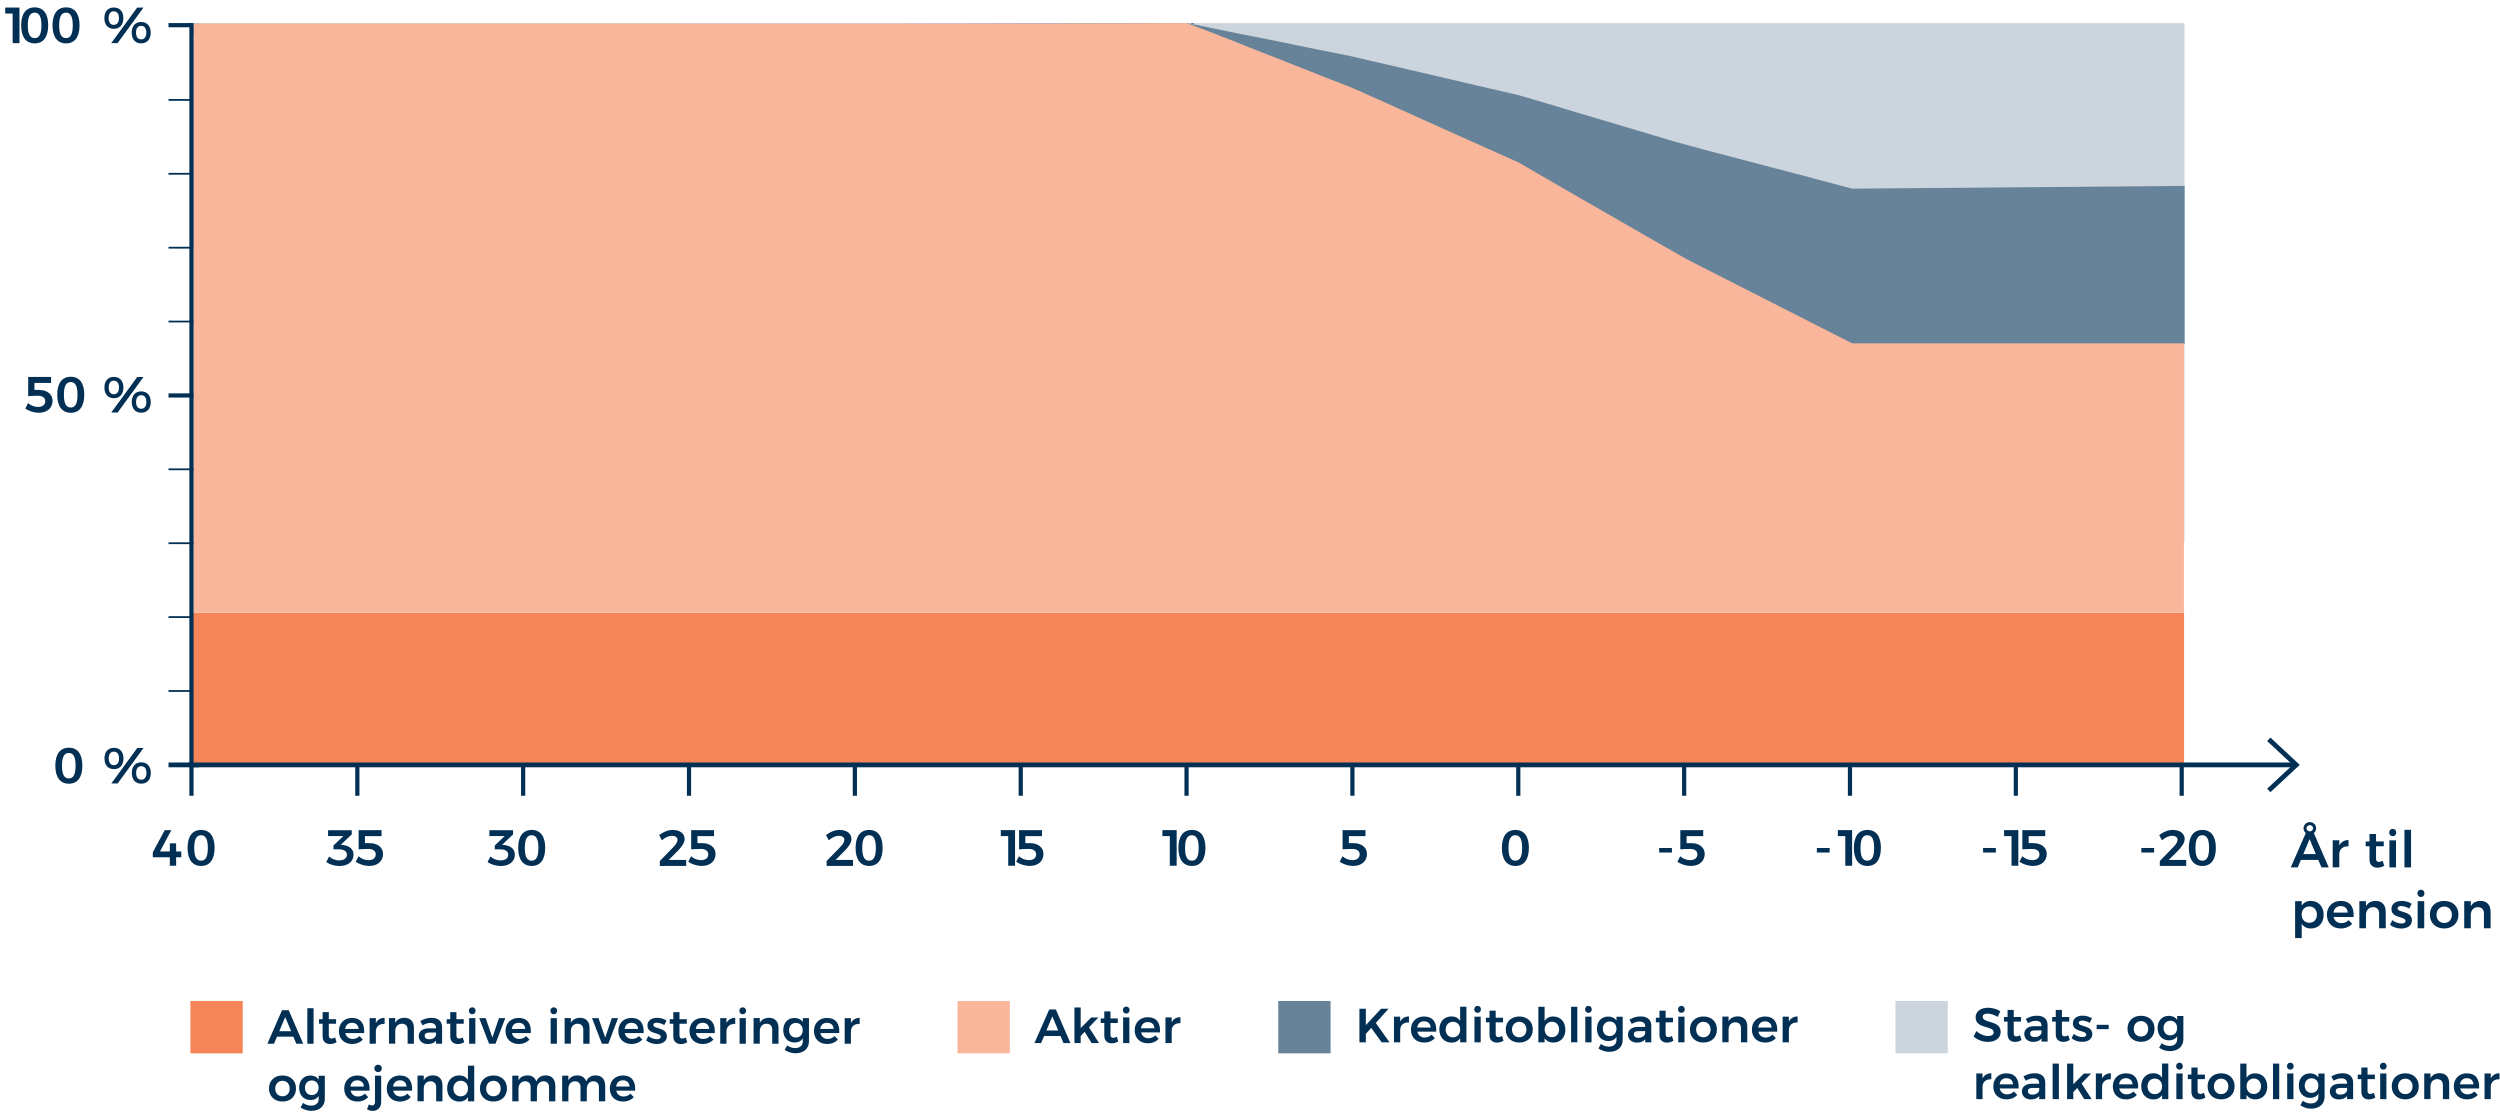 <?xml version="1.0" encoding="UTF-8"?>
<svg xmlns="http://www.w3.org/2000/svg" viewBox="0 0 417.05 186.04">
  <defs>
    <style>
      .cls-1 {
        fill: #ccd5dd;
      }

      .cls-2 {
        fill: #f9b59a;
      }

      .cls-3 {
        fill: #f58357;
      }

      .cls-4 {
        stroke-width: .8px;
      }

      .cls-4, .cls-5, .cls-6, .cls-7 {
        fill: none;
        stroke: #002e54;
      }

      .cls-8 {
        isolation: isolate;
      }

      .cls-5 {
        stroke-width: .8px;
      }

      .cls-9 {
        fill: #002e54;
      }

      .cls-6 {
        stroke-width: .3px;
      }

      .cls-10 {
        opacity: .99;
      }

      .cls-7 {
        stroke-width: .7px;
      }

      .cls-11 {
        fill: #668298;
      }
    </style>
  </defs>
  <g id="Layer_1" data-name="Layer 1" class="cls-10">
    <g>
      <g>
        <rect class="cls-3" x="31.76" y="166.99" width="8.73" height="8.73"/>
        <g class="cls-8">
          <g class="cls-8">
            <path class="cls-9" d="M48.94,172.94h-2.73l-.5,1.18h-1.11l2.45-5.6h1.11l2.42,5.6h-1.15l-.5-1.18ZM48.56,172.02l-.98-2.35-.99,2.35h1.97Z"/>
            <path class="cls-9" d="M52.31,168.19v5.93h-1.04v-5.93h1.04Z"/>
            <path class="cls-9" d="M56.15,173.86c-.33.2-.7.31-1.07.31-.7,0-1.26-.4-1.26-1.28v-2.11h-.6v-.76s.6,0,.6,0v-1.18h1.03v1.18h1.22v.76h-1.22v1.93c0,.41.17.54.45.54.18,0,.38-.06.61-.18l.24.78Z"/>
            <path class="cls-9" d="M60.76,172.34h-3.16c.14.61.6.98,1.22.98.44,0,.85-.17,1.15-.48l.56.58c-.42.46-1.05.74-1.8.74-1.33,0-2.2-.88-2.2-2.17s.9-2.18,2.17-2.18c1.5,0,2.15.98,2.05,2.53ZM59.82,171.65c-.02-.63-.45-1.03-1.1-1.03s-1.05.4-1.14,1.03h2.24Z"/>
            <path class="cls-9" d="M64.16,169.8v1.01c-.9-.06-1.46.47-1.46,1.25v2.06h-1.04v-4.28h1.04v.82c.29-.56.79-.86,1.46-.86Z"/>
            <path class="cls-9" d="M69.05,171.45v2.67h-1.05v-2.37c0-.6-.36-.97-.95-.97-.7,0-1.12.53-1.12,1.23v2.1h-1.04v-4.28h1.04v.8c.3-.57.84-.83,1.54-.84.98,0,1.58.63,1.58,1.65Z"/>
            <path class="cls-9" d="M72.74,174.12v-.52c-.3.38-.78.57-1.38.57-.92,0-1.5-.57-1.5-1.33s.58-1.28,1.62-1.29h1.25v-.11c0-.5-.33-.79-.97-.79-.4,0-.83.14-1.27.4l-.38-.72c.62-.34,1.1-.53,1.88-.53,1.12,0,1.75.57,1.76,1.52v2.8s-1.02,0-1.02,0ZM72.74,172.63v-.38h-1.08c-.55,0-.81.15-.81.53s.29.59.76.59c.6,0,1.07-.32,1.13-.74Z"/>
            <path class="cls-9" d="M77.44,173.86c-.33.2-.7.31-1.07.31-.7,0-1.26-.4-1.26-1.28v-2.11h-.6v-.76s.6,0,.6,0v-1.18h1.03v1.18h1.22v.76h-1.22v1.93c0,.41.17.54.45.54.18,0,.38-.06.61-.18l.24.78Z"/>
            <path class="cls-9" d="M79.34,168.62c0,.34-.23.58-.56.58s-.56-.24-.56-.58.23-.58.56-.58.56.24.56.58ZM79.3,169.84v4.28h-1.04v-4.28h1.04Z"/>
            <path class="cls-9" d="M81.02,169.84l1.12,3.25,1.1-3.25h1.05l-1.63,4.28h-1.07l-1.65-4.27h1.09Z"/>
            <path class="cls-9" d="M88.56,172.34h-3.16c.14.61.6.98,1.22.98.44,0,.85-.17,1.15-.48l.56.58c-.42.46-1.05.74-1.8.74-1.33,0-2.2-.88-2.2-2.17s.9-2.18,2.17-2.18c1.5,0,2.15.98,2.05,2.53ZM87.62,171.65c-.02-.63-.45-1.03-1.1-1.03s-1.05.4-1.14,1.03h2.24Z"/>
            <path class="cls-9" d="M92.94,168.62c0,.34-.23.58-.56.58s-.56-.24-.56-.58.23-.58.56-.58.56.24.56.58ZM92.9,169.84v4.28h-1.04v-4.28h1.04Z"/>
            <path class="cls-9" d="M98.35,171.45v2.67h-1.05v-2.37c0-.6-.36-.97-.95-.97-.7,0-1.12.53-1.12,1.23v2.1h-1.04v-4.28h1.04v.8c.3-.57.84-.83,1.54-.84.98,0,1.58.63,1.58,1.65Z"/>
            <path class="cls-9" d="M99.84,169.84l1.12,3.25,1.1-3.25h1.05l-1.63,4.28h-1.07l-1.65-4.27h1.09Z"/>
            <path class="cls-9" d="M107.38,172.34h-3.16c.14.61.6.98,1.22.98.44,0,.85-.17,1.15-.48l.56.58c-.42.46-1.05.74-1.8.74-1.33,0-2.2-.88-2.2-2.17s.9-2.18,2.17-2.18c1.5,0,2.15.98,2.05,2.53ZM106.44,171.65c-.02-.63-.45-1.03-1.1-1.03s-1.05.4-1.14,1.03h2.24Z"/>
            <path class="cls-9" d="M109.57,170.61c-.34,0-.58.11-.58.38,0,.72,2.26.34,2.26,1.88,0,.87-.78,1.29-1.69,1.29-.65,0-1.32-.21-1.77-.6l.36-.73c.39.34.98.53,1.45.53.36,0,.63-.12.63-.4,0-.79-2.23-.36-2.22-1.88,0-.88.75-1.29,1.61-1.29.56,0,1.14.17,1.57.46l-.38.75c-.42-.25-.89-.39-1.26-.39Z"/>
            <path class="cls-9" d="M114.65,173.86c-.33.2-.7.31-1.07.31-.7,0-1.26-.4-1.26-1.28v-2.11h-.6v-.76s.6,0,.6,0v-1.18h1.03v1.18h1.22v.76h-1.22v1.93c0,.41.17.54.45.54.18,0,.38-.06.61-.18l.24.78Z"/>
            <path class="cls-9" d="M119.25,172.34h-3.16c.14.61.6.98,1.22.98.44,0,.85-.17,1.15-.48l.56.58c-.42.46-1.05.74-1.8.74-1.33,0-2.2-.88-2.2-2.17s.9-2.18,2.17-2.18c1.5,0,2.15.98,2.05,2.53ZM118.31,171.65c-.02-.63-.45-1.03-1.1-1.03s-1.05.4-1.14,1.03h2.24Z"/>
            <path class="cls-9" d="M122.65,169.8v1.01c-.9-.06-1.46.47-1.46,1.25v2.06h-1.04v-4.28h1.04v.82c.29-.56.79-.86,1.46-.86Z"/>
            <path class="cls-9" d="M124.46,168.62c0,.34-.23.58-.56.58s-.56-.24-.56-.58.23-.58.56-.58.56.24.56.58ZM124.42,169.84v4.28h-1.04v-4.28h1.04Z"/>
            <path class="cls-9" d="M129.87,171.45v2.67h-1.05v-2.37c0-.6-.36-.97-.95-.97-.7,0-1.12.53-1.12,1.23v2.1h-1.04v-4.28h1.04v.8c.3-.57.84-.83,1.54-.84.98,0,1.58.63,1.58,1.65Z"/>
            <path class="cls-9" d="M134.95,169.84v3.87c0,1.22-.89,2-2.24,2-.69,0-1.3-.22-1.81-.57l.42-.75c.39.29.82.45,1.34.45.77,0,1.26-.42,1.26-1.1v-.5c-.29.43-.75.67-1.36.67-1.14,0-1.9-.83-1.9-2.06s.76-2.03,1.87-2.03c.62,0,1.1.24,1.39.67v-.64h1.04ZM133.91,171.86c0-.72-.46-1.22-1.14-1.22s-1.14.51-1.14,1.22c0,.72.46,1.22,1.14,1.22s1.14-.5,1.14-1.22Z"/>
            <path class="cls-9" d="M140.01,172.34h-3.16c.14.61.6.98,1.22.98.44,0,.85-.17,1.15-.48l.56.58c-.42.46-1.05.74-1.8.74-1.33,0-2.2-.88-2.2-2.17s.9-2.18,2.17-2.18c1.5,0,2.15.98,2.05,2.53ZM139.06,171.65c-.02-.63-.45-1.03-1.1-1.03s-1.05.4-1.14,1.03h2.24Z"/>
            <path class="cls-9" d="M143.41,169.8v1.01c-.9-.06-1.46.47-1.46,1.25v2.06h-1.04v-4.28h1.04v.82c.29-.56.79-.86,1.46-.86Z"/>
            <path class="cls-9" d="M49.38,181.58c0,1.3-.91,2.18-2.25,2.18s-2.26-.88-2.26-2.18.91-2.17,2.26-2.17,2.25.87,2.25,2.17ZM45.91,181.59c0,.77.5,1.29,1.22,1.29s1.2-.53,1.2-1.29-.5-1.29-1.2-1.29-1.22.53-1.22,1.29Z"/>
            <path class="cls-9" d="M54.19,179.44v3.87c0,1.22-.89,2-2.24,2-.69,0-1.3-.22-1.81-.57l.42-.75c.39.29.82.45,1.34.45.77,0,1.26-.42,1.26-1.1v-.5c-.29.43-.75.67-1.36.67-1.14,0-1.9-.83-1.9-2.06s.76-2.03,1.87-2.03c.62,0,1.1.24,1.39.67v-.64h1.04ZM53.15,181.46c0-.72-.46-1.22-1.14-1.22s-1.14.51-1.14,1.22c0,.72.46,1.22,1.14,1.22s1.14-.5,1.14-1.22Z"/>
            <path class="cls-9" d="M61.65,181.94h-3.16c.14.61.6.98,1.22.98.44,0,.85-.17,1.15-.48l.56.58c-.42.46-1.05.74-1.8.74-1.33,0-2.2-.88-2.2-2.17s.9-2.18,2.17-2.18c1.5,0,2.15.98,2.05,2.53ZM60.7,181.25c-.02-.63-.45-1.03-1.1-1.03s-1.05.4-1.14,1.03h2.24Z"/>
            <path class="cls-9" d="M62.16,185.32c-.34,0-.68-.1-.94-.29l.32-.8c.17.12.36.18.53.18.27,0,.49-.17.49-.54v-4.43h1.03v4.4c0,1-.69,1.48-1.42,1.48ZM63.7,178.23c0,.35-.26.62-.63.62-.35,0-.62-.26-.62-.62s.26-.62.62-.62c.38,0,.63.26.63.62Z"/>
            <path class="cls-9" d="M68.75,181.94h-3.16c.14.61.6.98,1.22.98.44,0,.85-.17,1.15-.48l.56.58c-.42.46-1.05.74-1.8.74-1.33,0-2.2-.88-2.2-2.17s.9-2.18,2.17-2.18c1.5,0,2.15.98,2.05,2.53ZM67.81,181.25c-.02-.63-.45-1.03-1.1-1.03s-1.05.4-1.14,1.03h2.24Z"/>
            <path class="cls-9" d="M73.81,181.05v2.67h-1.05v-2.37c0-.6-.36-.97-.95-.97-.7,0-1.12.53-1.12,1.23v2.1h-1.04v-4.28h1.04v.8c.3-.57.84-.83,1.54-.84.98,0,1.58.63,1.58,1.65Z"/>
            <path class="cls-9" d="M79.11,177.79v5.93h-1.04v-.69c-.3.47-.8.74-1.44.74-1.22,0-2.04-.9-2.04-2.2s.82-2.17,2.01-2.17c.66,0,1.15.26,1.46.74v-2.36h1.04ZM78.07,181.59c0-.77-.5-1.3-1.22-1.3s-1.21.54-1.22,1.3c0,.77.5,1.3,1.22,1.3s1.22-.54,1.22-1.3Z"/>
            <path class="cls-9" d="M84.57,181.58c0,1.3-.91,2.18-2.25,2.18s-2.26-.88-2.26-2.18.91-2.17,2.26-2.17,2.25.87,2.25,2.17ZM81.1,181.59c0,.77.5,1.29,1.22,1.29s1.2-.53,1.2-1.29-.5-1.29-1.2-1.29-1.22.53-1.22,1.29Z"/>
            <path class="cls-9" d="M92.64,181.05v2.67h-1.05v-2.37c0-.61-.36-.97-.94-.97-.67.02-1.08.54-1.08,1.23v2.11h-1.05v-2.37c0-.61-.35-.97-.93-.97-.68.02-1.09.54-1.09,1.23v2.11h-1.04v-4.28h1.04v.79c.3-.57.82-.82,1.5-.83.75,0,1.27.38,1.47,1.02.28-.7.84-1.02,1.59-1.02.97,0,1.56.63,1.56,1.65Z"/>
            <path class="cls-9" d="M100.96,181.05v2.67h-1.05v-2.37c0-.61-.36-.97-.94-.97-.67.02-1.08.54-1.08,1.23v2.11h-1.05v-2.37c0-.61-.35-.97-.93-.97-.68.02-1.09.54-1.09,1.23v2.11h-1.04v-4.28h1.04v.79c.3-.57.82-.82,1.5-.83.75,0,1.27.38,1.47,1.02.28-.7.84-1.02,1.59-1.02.97,0,1.56.63,1.56,1.65Z"/>
            <path class="cls-9" d="M105.96,181.94h-3.16c.14.61.6.98,1.22.98.44,0,.85-.17,1.15-.48l.56.58c-.42.46-1.05.74-1.8.74-1.33,0-2.2-.88-2.2-2.17s.9-2.18,2.17-2.18c1.5,0,2.15.98,2.05,2.53ZM105.02,181.25c-.02-.63-.45-1.03-1.1-1.03s-1.05.4-1.14,1.03h2.24Z"/>
          </g>
        </g>
      </g>
      <g>
        <rect class="cls-2" x="159.73" y="166.99" width="8.73" height="8.73"/>
        <g class="cls-8">
          <g class="cls-8">
            <path class="cls-9" d="M176.91,172.82h-2.73l-.5,1.18h-1.11l2.46-5.6h1.11l2.42,5.6h-1.15l-.5-1.18ZM176.53,171.9l-.98-2.35-.99,2.35h1.97Z"/>
            <path class="cls-9" d="M180.94,172.13l-.66.69v1.18h-1.04v-5.93h1.04v3.44l1.76-1.78h1.2l-1.58,1.65,1.68,2.62h-1.24l-1.16-1.87Z"/>
            <path class="cls-9" d="M186.54,173.74c-.33.2-.7.31-1.07.31-.7,0-1.25-.4-1.25-1.28v-2.11h-.6v-.76s.6,0,.6,0v-1.18h1.03v1.18h1.22v.76h-1.22v1.93c0,.41.17.54.45.54.18,0,.38-.06.61-.18l.24.78Z"/>
            <path class="cls-9" d="M188.44,168.5c0,.34-.23.58-.56.58s-.56-.24-.56-.58.23-.58.56-.58.56.24.56.58ZM188.4,169.72v4.28h-1.04v-4.28h1.04Z"/>
            <path class="cls-9" d="M193.52,172.22h-3.16c.14.61.6.98,1.22.98.44,0,.85-.17,1.15-.48l.56.58c-.42.46-1.05.74-1.8.74-1.33,0-2.2-.88-2.2-2.17s.9-2.18,2.17-2.18c1.5,0,2.15.98,2.05,2.53ZM192.58,171.53c-.02-.63-.45-1.03-1.1-1.03s-1.05.4-1.14,1.03h2.24Z"/>
            <path class="cls-9" d="M196.92,169.68v1.01c-.9-.06-1.46.47-1.46,1.25v2.06h-1.04v-4.28h1.04v.82c.29-.56.79-.86,1.46-.86Z"/>
          </g>
        </g>
      </g>
      <g>
        <rect class="cls-11" x="213.24" y="166.99" width="8.73" height="8.73"/>
        <g class="cls-8">
          <g class="cls-8">
            <path class="cls-9" d="M230.49,173.88l-1.74-2.4-.9.99v1.41h-1.07v-5.6h1.07v2.73l2.54-2.73h1.25l-2.13,2.37,2.29,3.23h-1.3Z"/>
            <path class="cls-9" d="M235.04,169.56v1.01c-.9-.06-1.46.47-1.46,1.25v2.06h-1.04v-4.28h1.04v.82c.29-.56.79-.86,1.46-.86Z"/>
            <path class="cls-9" d="M239.6,172.1h-3.16c.14.61.6.98,1.22.98.44,0,.85-.17,1.15-.48l.56.58c-.42.46-1.05.74-1.8.74-1.33,0-2.2-.88-2.2-2.17s.9-2.18,2.17-2.18c1.5,0,2.15.98,2.05,2.53ZM238.66,171.41c-.02-.63-.45-1.03-1.1-1.03s-1.05.4-1.14,1.03h2.24Z"/>
            <path class="cls-9" d="M244.63,167.95v5.93h-1.04v-.69c-.3.47-.8.74-1.44.74-1.22,0-2.04-.9-2.04-2.2s.82-2.17,2.01-2.17c.66,0,1.15.26,1.46.74v-2.36h1.04ZM243.59,171.75c0-.77-.5-1.3-1.21-1.3s-1.21.54-1.22,1.3c0,.77.5,1.3,1.22,1.3s1.21-.54,1.21-1.3Z"/>
            <path class="cls-9" d="M247.05,168.38c0,.34-.23.58-.56.58s-.56-.24-.56-.58.23-.58.56-.58.56.24.56.58ZM247.01,169.6v4.28h-1.04v-4.28h1.04Z"/>
            <path class="cls-9" d="M250.8,173.62c-.33.2-.7.31-1.07.31-.7,0-1.25-.4-1.25-1.28v-2.11h-.6v-.76s.6,0,.6,0v-1.18h1.03v1.18h1.22v.76h-1.22v1.93c0,.41.17.54.45.54.18,0,.38-.06.61-.18l.24.78Z"/>
            <path class="cls-9" d="M255.7,171.74c0,1.3-.91,2.18-2.25,2.18s-2.26-.88-2.26-2.18.91-2.17,2.26-2.17,2.25.87,2.25,2.17ZM252.23,171.75c0,.77.5,1.29,1.21,1.29s1.2-.53,1.2-1.29-.5-1.29-1.2-1.29-1.21.53-1.21,1.29Z"/>
            <path class="cls-9" d="M261.14,171.76c0,1.29-.79,2.16-2.01,2.16-.65,0-1.14-.26-1.46-.74v.7h-1.04v-5.93h1.04v2.36c.3-.47.8-.74,1.44-.74,1.21,0,2.02.88,2.02,2.19ZM260.09,171.73c0-.75-.5-1.29-1.2-1.29s-1.21.54-1.21,1.29.5,1.29,1.21,1.29,1.2-.54,1.2-1.29Z"/>
            <path class="cls-9" d="M263.13,167.95v5.93h-1.04v-5.93h1.04Z"/>
            <path class="cls-9" d="M265.54,168.38c0,.34-.23.58-.56.58s-.56-.24-.56-.58.23-.58.56-.58.56.24.56.58ZM265.5,169.6v4.28h-1.04v-4.28h1.04Z"/>
            <path class="cls-9" d="M270.7,169.6v3.87c0,1.22-.89,2-2.24,2-.69,0-1.3-.22-1.81-.57l.42-.75c.39.29.82.45,1.33.45.77,0,1.26-.42,1.26-1.1v-.5c-.29.43-.75.67-1.36.67-1.14,0-1.9-.83-1.9-2.06s.76-2.03,1.87-2.03c.62,0,1.1.24,1.39.67v-.64h1.04ZM269.66,171.62c0-.72-.46-1.22-1.14-1.22s-1.14.51-1.14,1.22c0,.72.46,1.22,1.14,1.22s1.14-.5,1.14-1.22Z"/>
            <path class="cls-9" d="M274.46,173.88v-.52c-.3.38-.78.57-1.38.57-.92,0-1.5-.57-1.5-1.33s.58-1.28,1.62-1.29h1.25v-.11c0-.5-.33-.79-.97-.79-.4,0-.83.14-1.27.4l-.38-.72c.62-.34,1.1-.53,1.88-.53,1.12,0,1.75.57,1.76,1.52v2.8s-1.01,0-1.01,0ZM274.45,172.39v-.38h-1.08c-.55,0-.81.15-.81.53s.29.59.76.59c.6,0,1.07-.32,1.13-.74Z"/>
            <path class="cls-9" d="M279.15,173.62c-.33.2-.7.31-1.07.31-.7,0-1.25-.4-1.25-1.28v-2.11h-.6v-.76s.6,0,.6,0v-1.18h1.03v1.18h1.22v.76h-1.22v1.93c0,.41.17.54.45.54.18,0,.38-.06.61-.18l.24.78Z"/>
            <path class="cls-9" d="M281.05,168.38c0,.34-.23.58-.56.58s-.56-.24-.56-.58.23-.58.56-.58.56.24.56.58ZM281.01,169.6v4.28h-1.04v-4.28h1.04Z"/>
            <path class="cls-9" d="M286.42,171.74c0,1.3-.91,2.18-2.25,2.18s-2.26-.88-2.26-2.18.91-2.17,2.26-2.17,2.25.87,2.25,2.17ZM282.95,171.75c0,.77.5,1.29,1.21,1.29s1.2-.53,1.2-1.29-.5-1.29-1.2-1.29-1.21.53-1.21,1.29Z"/>
            <path class="cls-9" d="M291.48,171.21v2.67h-1.05v-2.37c0-.6-.36-.97-.95-.97-.7,0-1.12.53-1.12,1.23v2.1h-1.04v-4.28h1.04v.8c.3-.57.84-.83,1.54-.84.98,0,1.58.63,1.58,1.65Z"/>
            <path class="cls-9" d="M296.48,172.1h-3.16c.14.61.6.98,1.22.98.44,0,.85-.17,1.15-.48l.56.58c-.42.46-1.05.74-1.8.74-1.33,0-2.2-.88-2.2-2.17s.9-2.18,2.17-2.18c1.5,0,2.15.98,2.05,2.53ZM295.54,171.41c-.02-.63-.45-1.03-1.1-1.03s-1.05.4-1.14,1.03h2.24Z"/>
            <path class="cls-9" d="M299.88,169.56v1.01c-.9-.06-1.46.47-1.46,1.25v2.06h-1.04v-4.28h1.04v.82c.29-.56.79-.86,1.46-.86Z"/>
          </g>
        </g>
      </g>
      <g>
        <rect class="cls-1" x="316.2" y="166.99" width="8.73" height="8.73"/>
        <g class="cls-8">
          <g class="cls-8">
            <path class="cls-9" d="M331.58,169.09c-.5,0-.83.18-.83.53,0,1.14,3.01.52,3,2.53,0,1.05-.91,1.66-2.14,1.66-.9,0-1.77-.36-2.37-.9l.45-.9c.58.51,1.33.82,1.93.82s.96-.22.96-.62c0-1.17-3.01-.5-3.01-2.5,0-.98.84-1.6,2.1-1.6.74,0,1.49.24,2.02.59l-.43.93c-.6-.36-1.25-.54-1.68-.54Z"/>
            <path class="cls-9" d="M337.22,173.5c-.33.2-.7.31-1.07.31-.7,0-1.25-.4-1.25-1.28v-2.11h-.6v-.76s.6,0,.6,0v-1.18h1.03v1.18h1.22v.76h-1.22v1.93c0,.41.17.54.45.54.18,0,.38-.06.61-.18l.24.78Z"/>
            <path class="cls-9" d="M340.57,173.76v-.52c-.3.38-.78.57-1.38.57-.92,0-1.5-.57-1.5-1.33s.58-1.28,1.62-1.29h1.25v-.11c0-.5-.33-.79-.97-.79-.4,0-.83.14-1.27.4l-.38-.72c.62-.34,1.1-.53,1.88-.53,1.12,0,1.75.57,1.76,1.52v2.8s-1.01,0-1.01,0ZM340.56,172.27v-.38h-1.08c-.55,0-.81.15-.81.53s.29.59.76.59c.6,0,1.07-.32,1.13-.74Z"/>
            <path class="cls-9" d="M345.26,173.5c-.33.2-.7.31-1.07.31-.7,0-1.25-.4-1.25-1.28v-2.11h-.6v-.76s.6,0,.6,0v-1.18h1.03v1.18h1.22v.76h-1.22v1.93c0,.41.17.54.45.54.18,0,.38-.06.61-.18l.24.78Z"/>
            <path class="cls-9" d="M347.36,170.25c-.33,0-.58.11-.58.38,0,.72,2.26.34,2.26,1.88,0,.87-.78,1.29-1.69,1.29-.65,0-1.32-.21-1.77-.6l.36-.73c.39.34.98.53,1.45.53.36,0,.63-.12.63-.4,0-.79-2.23-.36-2.22-1.88,0-.88.75-1.29,1.62-1.29.56,0,1.14.17,1.57.46l-.38.75c-.42-.25-.89-.39-1.26-.39Z"/>
            <path class="cls-9" d="M351.77,170.96v.72h-2.01v-.72h2.01Z"/>
            <path class="cls-9" d="M359.42,171.62c0,1.3-.91,2.18-2.25,2.18s-2.26-.88-2.26-2.18.91-2.17,2.26-2.17,2.25.87,2.25,2.17ZM355.95,171.63c0,.77.5,1.29,1.21,1.29s1.2-.53,1.2-1.29-.5-1.29-1.2-1.29-1.21.53-1.21,1.29Z"/>
            <path class="cls-9" d="M364.23,169.48v3.87c0,1.22-.89,2-2.24,2-.69,0-1.3-.22-1.81-.57l.42-.75c.39.29.82.45,1.34.45.77,0,1.25-.42,1.25-1.1v-.5c-.29.43-.75.67-1.36.67-1.13,0-1.9-.83-1.9-2.06s.76-2.03,1.87-2.03c.62,0,1.09.24,1.39.67v-.64h1.04ZM363.19,171.5c0-.72-.46-1.22-1.13-1.22s-1.14.51-1.14,1.22c0,.72.46,1.22,1.14,1.22s1.13-.5,1.13-1.22Z"/>
            <path class="cls-9" d="M332.19,179.04v1.01c-.9-.06-1.46.47-1.46,1.25v2.06h-1.04v-4.28h1.04v.82c.29-.56.79-.86,1.46-.86Z"/>
            <path class="cls-9" d="M336.75,181.58h-3.16c.14.61.6.98,1.22.98.44,0,.85-.17,1.15-.48l.56.58c-.42.46-1.05.74-1.8.74-1.33,0-2.2-.88-2.2-2.17s.9-2.18,2.17-2.18c1.5,0,2.15.98,2.05,2.53ZM335.81,180.89c-.02-.63-.45-1.03-1.1-1.03s-1.05.4-1.14,1.03h2.24Z"/>
            <path class="cls-9" d="M340.18,183.36v-.52c-.3.38-.78.57-1.38.57-.92,0-1.5-.57-1.5-1.33s.58-1.28,1.62-1.29h1.25v-.11c0-.5-.33-.79-.97-.79-.4,0-.83.14-1.27.4l-.38-.72c.62-.34,1.1-.53,1.88-.53,1.12,0,1.75.57,1.76,1.52v2.8s-1.01,0-1.01,0ZM340.18,181.87v-.38h-1.08c-.55,0-.81.15-.81.53s.29.59.76.59c.6,0,1.07-.32,1.13-.74Z"/>
            <path class="cls-9" d="M343.46,177.43v5.93h-1.04v-5.93h1.04Z"/>
            <path class="cls-9" d="M346.53,181.49l-.66.69v1.18h-1.04v-5.93h1.04v3.44l1.76-1.78h1.2l-1.58,1.65,1.68,2.62h-1.24l-1.16-1.87Z"/>
            <path class="cls-9" d="M352.13,179.04v1.01c-.9-.06-1.46.47-1.46,1.25v2.06h-1.04v-4.28h1.04v.82c.29-.56.79-.86,1.46-.86Z"/>
            <path class="cls-9" d="M356.69,181.58h-3.16c.14.61.6.98,1.22.98.44,0,.85-.17,1.15-.48l.56.58c-.42.46-1.05.74-1.8.74-1.33,0-2.2-.88-2.2-2.17s.9-2.18,2.17-2.18c1.5,0,2.15.98,2.05,2.53ZM355.74,180.89c-.02-.63-.45-1.03-1.1-1.03s-1.05.4-1.14,1.03h2.24Z"/>
            <path class="cls-9" d="M361.72,177.43v5.93h-1.04v-.69c-.3.47-.8.74-1.44.74-1.22,0-2.04-.9-2.04-2.2s.82-2.17,2.01-2.17c.66,0,1.15.26,1.46.74v-2.36h1.04ZM360.68,181.23c0-.77-.5-1.3-1.22-1.3s-1.21.54-1.21,1.3c0,.77.5,1.3,1.21,1.3s1.22-.54,1.22-1.3Z"/>
            <path class="cls-9" d="M364.14,177.86c0,.34-.23.58-.56.58s-.56-.24-.56-.58.23-.58.56-.58.56.24.56.58ZM364.1,179.08v4.28h-1.04v-4.28h1.04Z"/>
            <path class="cls-9" d="M367.89,183.1c-.33.2-.7.31-1.07.31-.7,0-1.25-.4-1.25-1.28v-2.11h-.6v-.76s.6,0,.6,0v-1.18h1.03v1.18h1.22v.76h-1.22v1.93c0,.41.17.54.45.54.18,0,.38-.06.61-.18l.24.78Z"/>
            <path class="cls-9" d="M372.78,181.22c0,1.3-.91,2.18-2.25,2.18s-2.26-.88-2.26-2.18.91-2.17,2.26-2.17,2.25.87,2.25,2.17ZM369.32,181.23c0,.77.5,1.29,1.21,1.29s1.2-.53,1.2-1.29-.5-1.29-1.2-1.29-1.21.53-1.21,1.29Z"/>
            <path class="cls-9" d="M378.23,181.24c0,1.29-.79,2.16-2.01,2.16-.65,0-1.14-.26-1.46-.74v.7h-1.04v-5.93h1.04v2.36c.3-.47.8-.74,1.44-.74,1.21,0,2.02.88,2.02,2.19ZM377.18,181.21c0-.75-.5-1.29-1.2-1.29s-1.21.54-1.21,1.29.5,1.29,1.21,1.29,1.2-.54,1.2-1.29Z"/>
            <path class="cls-9" d="M380.22,177.43v5.93h-1.04v-5.93h1.04Z"/>
            <path class="cls-9" d="M382.63,177.86c0,.34-.23.58-.56.58s-.56-.24-.56-.58.23-.58.56-.58.56.24.56.58ZM382.59,179.08v4.28h-1.04v-4.28h1.04Z"/>
            <path class="cls-9" d="M387.79,179.08v3.87c0,1.22-.89,2-2.24,2-.69,0-1.3-.22-1.81-.57l.42-.75c.39.29.82.45,1.33.45.77,0,1.26-.42,1.26-1.1v-.5c-.29.43-.75.67-1.36.67-1.14,0-1.9-.83-1.9-2.06s.76-2.03,1.87-2.03c.62,0,1.1.24,1.39.67v-.64h1.04ZM386.75,181.1c0-.72-.46-1.22-1.14-1.22s-1.14.51-1.14,1.22c0,.72.46,1.22,1.14,1.22s1.14-.5,1.14-1.22Z"/>
            <path class="cls-9" d="M391.54,183.36v-.52c-.3.38-.78.57-1.38.57-.92,0-1.5-.57-1.5-1.33s.58-1.28,1.62-1.29h1.25v-.11c0-.5-.33-.79-.97-.79-.4,0-.83.14-1.27.4l-.38-.72c.62-.34,1.1-.53,1.88-.53,1.12,0,1.75.57,1.76,1.52v2.8s-1.01,0-1.01,0ZM391.54,181.87v-.38h-1.08c-.55,0-.81.15-.81.53s.29.59.76.59c.6,0,1.07-.32,1.13-.74Z"/>
            <path class="cls-9" d="M396.24,183.1c-.33.2-.7.31-1.07.31-.7,0-1.25-.4-1.25-1.28v-2.11h-.6v-.76s.6,0,.6,0v-1.18h1.03v1.18h1.22v.76h-1.22v1.93c0,.41.17.54.45.54.18,0,.38-.06.61-.18l.24.78Z"/>
            <path class="cls-9" d="M398.14,177.86c0,.34-.23.58-.56.58s-.56-.24-.56-.58.23-.58.56-.58.56.24.56.58ZM398.1,179.08v4.28h-1.04v-4.28h1.04Z"/>
            <path class="cls-9" d="M403.5,181.22c0,1.3-.91,2.18-2.25,2.18s-2.26-.88-2.26-2.18.91-2.17,2.26-2.17,2.25.87,2.25,2.17ZM400.04,181.23c0,.77.5,1.29,1.22,1.29s1.2-.53,1.2-1.29-.5-1.29-1.2-1.29-1.22.53-1.22,1.29Z"/>
            <path class="cls-9" d="M408.57,180.69v2.67h-1.05v-2.37c0-.6-.36-.97-.95-.97-.7,0-1.12.53-1.12,1.23v2.1h-1.04v-4.28h1.04v.8c.3-.57.84-.83,1.54-.84.98,0,1.58.63,1.58,1.65Z"/>
            <path class="cls-9" d="M413.57,181.58h-3.16c.14.61.6.98,1.22.98.44,0,.85-.17,1.15-.48l.56.58c-.42.46-1.05.74-1.8.74-1.33,0-2.2-.88-2.2-2.17s.9-2.18,2.17-2.18c1.5,0,2.15.98,2.05,2.53ZM412.62,180.89c-.02-.63-.45-1.03-1.1-1.03s-1.05.4-1.14,1.03h2.24Z"/>
            <path class="cls-9" d="M416.97,179.04v1.01c-.9-.06-1.46.47-1.46,1.25v2.06h-1.04v-4.28h1.04v.82c.29-.56.79-.86,1.46-.86Z"/>
          </g>
        </g>
      </g>
    </g>
    <g class="cls-8">
      <g class="cls-8">
        <path class="cls-9" d="M3.25,1.26v5.94h-1.14V2.26H.87v-1h2.38Z"/>
      </g>
      <g class="cls-8">
        <path class="cls-9" d="M8.04,4.23c0,1.93-.8,3.01-2.25,3.01s-2.26-1.08-2.26-3.01.8-3,2.26-3,2.25,1.07,2.25,3ZM4.64,4.23c0,1.46.37,2.13,1.14,2.13s1.13-.67,1.13-2.13-.37-2.12-1.13-2.12-1.14.66-1.14,2.12Z"/>
        <path class="cls-9" d="M13.27,4.23c0,1.93-.8,3.01-2.25,3.01s-2.26-1.08-2.26-3.01.8-3,2.26-3,2.25,1.07,2.25,3ZM9.87,4.23c0,1.46.37,2.13,1.14,2.13s1.13-.67,1.13-2.13-.37-2.12-1.13-2.12-1.14.66-1.14,2.12Z"/>
      </g>
      <g class="cls-8">
        <path class="cls-9" d="M20.58,3.02c0,1.11-.6,1.79-1.59,1.79s-1.58-.68-1.58-1.79.6-1.77,1.58-1.77,1.59.67,1.59,1.77ZM18.12,3.02c0,.72.32,1.13.86,1.13s.86-.42.86-1.13-.31-1.13-.86-1.13-.86.42-.86,1.13ZM23.93,1.27l-4.32,5.93h-1.06l4.33-5.93h1.05ZM25.14,5.44c0,1.11-.6,1.79-1.59,1.79s-1.58-.68-1.58-1.79.6-1.77,1.58-1.77,1.59.67,1.59,1.77ZM22.69,5.44c0,.72.32,1.13.86,1.13s.86-.42.86-1.13-.31-1.13-.86-1.13-.86.42-.86,1.13Z"/>
      </g>
    </g>
    <g class="cls-8">
      <g class="cls-8">
        <path class="cls-9" d="M6.53,65.05c1.36,0,2.24.75,2.24,1.79,0,1.22-.91,2.02-2.32,2.02-.75,0-1.62-.28-2.23-.7l.46-.92c.49.42,1.08.65,1.64.65.77,0,1.23-.36,1.23-.97,0-.56-.46-.9-1.21-.9-.36,0-1.23.03-1.64.07v-3.21h3.82v1h-2.77v1.17h.79Z"/>
        <path class="cls-9" d="M14.06,65.85c0,1.93-.8,3.01-2.25,3.01s-2.26-1.08-2.26-3.01.8-3,2.26-3,2.25,1.07,2.25,3ZM10.66,65.85c0,1.46.37,2.13,1.14,2.13s1.13-.67,1.13-2.13-.37-2.12-1.13-2.12-1.14.66-1.14,2.12Z"/>
      </g>
      <g class="cls-8">
        <path class="cls-9" d="M20.59,64.64c0,1.11-.6,1.79-1.59,1.79s-1.58-.68-1.58-1.79.6-1.77,1.58-1.77,1.59.67,1.59,1.77ZM18.13,64.64c0,.72.32,1.13.86,1.13s.86-.42.86-1.13-.31-1.13-.86-1.13-.86.42-.86,1.13ZM23.94,62.89l-4.32,5.93h-1.06l4.33-5.93h1.05ZM25.15,67.06c0,1.11-.6,1.79-1.59,1.79s-1.58-.68-1.58-1.79.6-1.77,1.58-1.77,1.59.67,1.59,1.77ZM22.7,67.06c0,.72.32,1.13.86,1.13s.86-.42.86-1.13-.31-1.13-.86-1.13-.86.42-.86,1.13Z"/>
      </g>
    </g>
    <g class="cls-8">
      <g class="cls-8">
        <path class="cls-9" d="M13.74,127.73c0,1.93-.8,3.01-2.25,3.01s-2.26-1.08-2.26-3.01.8-3,2.26-3,2.25,1.07,2.25,3ZM10.34,127.73c0,1.46.37,2.13,1.14,2.13s1.13-.67,1.13-2.13-.37-2.12-1.13-2.12-1.14.66-1.14,2.12Z"/>
      </g>
      <g class="cls-8">
        <path class="cls-9" d="M20.6,126.52c0,1.11-.6,1.79-1.59,1.79s-1.58-.68-1.58-1.79.6-1.77,1.58-1.77,1.59.67,1.59,1.77ZM18.14,126.52c0,.72.32,1.13.86,1.13s.86-.42.86-1.13-.31-1.13-.86-1.13-.86.41-.86,1.13ZM23.95,124.77l-4.32,5.93h-1.06l4.33-5.93h1.05ZM25.16,128.94c0,1.11-.6,1.79-1.59,1.79s-1.58-.68-1.58-1.79.6-1.77,1.58-1.77,1.59.67,1.59,1.77ZM22.71,128.94c0,.72.32,1.13.86,1.13s.86-.41.86-1.13-.31-1.12-.86-1.12-.86.41-.86,1.12Z"/>
      </g>
    </g>
    <g class="cls-8">
      <g class="cls-8">
        <path class="cls-9" d="M28.58,138.48l-1.89,3.56h1.64v-1.36h1.05v1.36h.86v.97h-.86v1.41h-1.05v-1.41h-2.84v-.83l1.99-3.7h1.09Z"/>
      </g>
      <g class="cls-8">
        <path class="cls-9" d="M35.8,141.45c0,1.93-.8,3.01-2.25,3.01s-2.26-1.08-2.26-3.01.8-3,2.26-3,2.25,1.07,2.25,3ZM32.4,141.45c0,1.46.37,2.13,1.14,2.13s1.13-.67,1.13-2.13-.37-2.12-1.13-2.12-1.14.66-1.14,2.12Z"/>
      </g>
    </g>
    <g class="cls-8">
      <g class="cls-8">
        <path class="cls-9" d="M113.03,140.12c0-.44-.36-.69-.95-.69-.53,0-1.14.29-1.66.75l-.46-.87c.69-.54,1.47-.86,2.28-.86,1.17,0,1.97.59,1.97,1.52,0,.61-.47,1.28-1.13,1.96l-1.52,1.52h2.91v1h-4.4v-.82l2.24-2.3c.42-.42.71-.86.71-1.18Z"/>
      </g>
      <g class="cls-8">
        <path class="cls-9" d="M117.13,140.65c1.36,0,2.24.75,2.24,1.79,0,1.22-.91,2.02-2.32,2.02-.75,0-1.62-.28-2.23-.7l.46-.92c.49.42,1.08.65,1.64.65.77,0,1.23-.36,1.23-.97,0-.56-.46-.9-1.21-.9-.36,0-1.23.03-1.64.07v-3.21h3.82v1h-2.77v1.17h.79Z"/>
      </g>
    </g>
    <g class="cls-8">
      <g class="cls-8">
        <path class="cls-9" d="M196.29,138.48v5.94h-1.14v-4.94h-1.24v-1h2.38Z"/>
      </g>
      <g class="cls-8">
        <path class="cls-9" d="M201.09,141.45c0,1.93-.8,3.01-2.25,3.01s-2.26-1.08-2.26-3.01.8-3,2.26-3,2.25,1.07,2.25,3ZM197.69,141.45c0,1.46.37,2.13,1.14,2.13s1.13-.67,1.13-2.13-.37-2.12-1.13-2.12-1.14.66-1.14,2.12Z"/>
      </g>
    </g>
    <g class="cls-8">
      <g class="cls-8">
        <path class="cls-9" d="M278.91,141.46v.76h-2.13v-.76h2.13Z"/>
      </g>
      <g class="cls-8">
        <path class="cls-9" d="M282.14,140.65c1.36,0,2.24.75,2.24,1.79,0,1.22-.91,2.02-2.32,2.02-.75,0-1.62-.28-2.23-.7l.46-.92c.49.42,1.08.65,1.64.65.77,0,1.23-.36,1.23-.97,0-.56-.46-.9-1.21-.9-.36,0-1.23.03-1.64.07v-3.21h3.82v1h-2.77v1.17h.79Z"/>
      </g>
    </g>
    <g class="cls-8">
      <g class="cls-8">
        <path class="cls-9" d="M58.98,142.57c0,1.12-.91,1.9-2.35,1.9-.8,0-1.65-.26-2.2-.67l.47-.92c.47.42,1.06.65,1.65.65.84,0,1.32-.36,1.32-.94s-.49-.9-1.33-.9h-.91v-.65l1.65-1.57h-2.55v-.98s3.95,0,3.95,0v.7l-1.83,1.74.34.03c1.07.11,1.79.68,1.79,1.61Z"/>
      </g>
      <g class="cls-8">
        <path class="cls-9" d="M61.66,140.65c1.36,0,2.24.75,2.24,1.79,0,1.22-.91,2.02-2.32,2.02-.75,0-1.62-.28-2.23-.7l.46-.92c.49.42,1.08.65,1.64.65.77,0,1.23-.36,1.23-.97,0-.56-.46-.9-1.21-.9-.36,0-1.23.03-1.64.07v-3.21h3.82v1h-2.77v1.17h.79Z"/>
      </g>
    </g>
    <g class="cls-8">
      <g class="cls-8">
        <path class="cls-9" d="M140.86,140.12c0-.44-.36-.69-.95-.69-.52,0-1.14.29-1.66.75l-.46-.87c.69-.54,1.47-.86,2.28-.86,1.17,0,1.97.59,1.97,1.52,0,.61-.47,1.28-1.13,1.96l-1.52,1.52h2.91v1h-4.4v-.82l2.24-2.3c.42-.42.71-.86.71-1.18Z"/>
      </g>
      <g class="cls-8">
        <path class="cls-9" d="M147.24,141.45c0,1.93-.8,3.01-2.25,3.01s-2.26-1.08-2.26-3.01.8-3,2.26-3,2.25,1.07,2.25,3ZM143.84,141.45c0,1.46.37,2.13,1.14,2.13s1.13-.67,1.13-2.13-.37-2.12-1.13-2.12-1.14.66-1.14,2.12Z"/>
      </g>
    </g>
    <g class="cls-8">
      <g class="cls-8">
        <path class="cls-9" d="M225.8,140.65c1.36,0,2.24.75,2.24,1.79,0,1.22-.91,2.02-2.32,2.02-.75,0-1.62-.28-2.23-.7l.46-.92c.49.42,1.08.65,1.64.65.77,0,1.23-.36,1.23-.97,0-.56-.46-.9-1.21-.9-.36,0-1.23.03-1.64.07v-3.21h3.82v1h-2.77v1.17h.79Z"/>
      </g>
    </g>
    <g class="cls-8">
      <g class="cls-8">
        <path class="cls-9" d="M305.22,141.46v.76h-2.13v-.76h2.13Z"/>
      </g>
      <g class="cls-8">
        <path class="cls-9" d="M308.97,138.48v5.94h-1.14v-4.94h-1.24v-1h2.38Z"/>
      </g>
      <g class="cls-8">
        <path class="cls-9" d="M313.77,141.45c0,1.93-.8,3.01-2.25,3.01s-2.26-1.08-2.26-3.01.8-3,2.26-3,2.25,1.07,2.25,3ZM310.37,141.45c0,1.46.37,2.13,1.14,2.13s1.13-.67,1.13-2.13-.37-2.12-1.13-2.12-1.14.66-1.14,2.12Z"/>
      </g>
    </g>
    <g class="cls-8">
      <g class="cls-8">
        <path class="cls-9" d="M85.89,142.57c0,1.12-.91,1.9-2.35,1.9-.8,0-1.65-.26-2.2-.67l.47-.92c.47.42,1.06.65,1.65.65.84,0,1.32-.36,1.32-.94s-.49-.9-1.33-.9h-.91v-.65l1.65-1.57h-2.55v-.98s3.95,0,3.95,0v.7l-1.83,1.74.34.03c1.07.11,1.79.68,1.79,1.61Z"/>
      </g>
      <g class="cls-8">
        <path class="cls-9" d="M90.95,141.45c0,1.93-.8,3.01-2.25,3.01s-2.26-1.08-2.26-3.01.8-3,2.26-3,2.25,1.07,2.25,3ZM87.55,141.45c0,1.46.37,2.13,1.14,2.13s1.13-.67,1.13-2.13-.37-2.12-1.13-2.12-1.14.66-1.14,2.12Z"/>
      </g>
    </g>
    <g class="cls-8">
      <g class="cls-8">
        <path class="cls-9" d="M169.33,138.48v5.94h-1.14v-4.94h-1.24v-1h2.38Z"/>
      </g>
      <g class="cls-8">
        <path class="cls-9" d="M171.83,140.65c1.36,0,2.24.75,2.24,1.79,0,1.22-.91,2.02-2.32,2.02-.75,0-1.62-.28-2.23-.7l.46-.92c.49.42,1.08.65,1.64.65.77,0,1.23-.36,1.23-.97,0-.56-.46-.9-1.21-.9-.36,0-1.23.03-1.64.07v-3.21h3.82v1h-2.77v1.17h.79Z"/>
      </g>
    </g>
    <g class="cls-8">
      <g class="cls-8">
        <path class="cls-9" d="M255.05,141.45c0,1.93-.8,3.01-2.25,3.01s-2.26-1.08-2.26-3.01.8-3,2.26-3,2.25,1.07,2.25,3ZM251.65,141.45c0,1.46.37,2.13,1.14,2.13s1.13-.67,1.13-2.13-.37-2.12-1.13-2.12-1.14.66-1.14,2.12Z"/>
      </g>
    </g>
    <g class="cls-8">
      <g class="cls-8">
        <path class="cls-9" d="M332.95,141.46v.76h-2.13v-.76h2.13Z"/>
      </g>
      <g class="cls-8">
        <path class="cls-9" d="M336.7,138.48v5.94h-1.14v-4.94h-1.24v-1h2.38Z"/>
      </g>
      <g class="cls-8">
        <path class="cls-9" d="M339.2,140.65c1.36,0,2.24.75,2.24,1.79,0,1.22-.91,2.02-2.32,2.02-.74,0-1.62-.28-2.23-.7l.46-.92c.49.42,1.08.65,1.64.65.77,0,1.23-.36,1.23-.97,0-.56-.46-.9-1.21-.9-.36,0-1.23.03-1.64.07v-3.21h3.82v1h-2.77v1.17h.79Z"/>
      </g>
    </g>
    <g class="cls-8">
      <g class="cls-8">
        <path class="cls-9" d="M359.35,141.46v.76h-2.13v-.76h2.13Z"/>
      </g>
      <g class="cls-8">
        <path class="cls-9" d="M363.27,140.12c0-.44-.36-.69-.95-.69-.53,0-1.14.29-1.66.75l-.46-.87c.69-.54,1.47-.86,2.28-.86,1.17,0,1.97.59,1.97,1.52,0,.61-.47,1.28-1.13,1.96l-1.53,1.52h2.91v1h-4.4v-.82l2.24-2.3c.42-.42.71-.86.71-1.18Z"/>
      </g>
      <g class="cls-8">
        <path class="cls-9" d="M369.65,141.45c0,1.93-.8,3.01-2.25,3.01s-2.26-1.08-2.26-3.01.8-3,2.26-3,2.25,1.07,2.25,3ZM366.25,141.45c0,1.46.37,2.13,1.14,2.13s1.13-.67,1.13-2.13-.37-2.12-1.13-2.12-1.14.66-1.14,2.12Z"/>
      </g>
    </g>
    <line class="cls-5" x1="33.17" y1="127.6" x2="28.11" y2="127.6"/>
    <line class="cls-7" x1="33.17" y1="4.2" x2="28.11" y2="4.2"/>
    <line class="cls-6" x1="33.17" y1="16.67" x2="28.11" y2="16.67"/>
    <line class="cls-6" x1="33.17" y1="28.99" x2="28.11" y2="28.99"/>
    <line class="cls-6" x1="33.17" y1="41.32" x2="28.11" y2="41.32"/>
    <line class="cls-6" x1="33.17" y1="53.64" x2="28.11" y2="53.64"/>
    <line class="cls-7" x1="33.17" y1="65.97" x2="28.11" y2="65.97"/>
    <line class="cls-6" x1="33.17" y1="78.29" x2="28.11" y2="78.29"/>
    <line class="cls-6" x1="33.17" y1="90.62" x2="28.11" y2="90.62"/>
    <line class="cls-6" x1="33.17" y1="102.94" x2="28.11" y2="102.94"/>
    <line class="cls-6" x1="33.17" y1="115.27" x2="28.11" y2="115.27"/>
    <line class="cls-7" x1="308.61" y1="127.6" x2="308.61" y2="132.75"/>
    <line class="cls-7" x1="363.95" y1="127.6" x2="363.95" y2="132.75"/>
    <line class="cls-7" x1="59.61" y1="127.6" x2="59.61" y2="132.75"/>
    <line class="cls-7" x1="87.27" y1="127.6" x2="87.27" y2="132.75"/>
    <line class="cls-7" x1="114.94" y1="127.6" x2="114.94" y2="132.75"/>
    <line class="cls-7" x1="142.61" y1="127.6" x2="142.61" y2="132.75"/>
    <line class="cls-7" x1="170.28" y1="127.6" x2="170.28" y2="132.75"/>
    <line class="cls-7" x1="197.94" y1="127.6" x2="197.94" y2="132.75"/>
    <line class="cls-7" x1="225.61" y1="127.6" x2="225.61" y2="132.75"/>
    <line class="cls-7" x1="253.28" y1="127.6" x2="253.28" y2="132.75"/>
    <line class="cls-7" x1="280.95" y1="127.6" x2="280.95" y2="132.75"/>
    <line class="cls-7" x1="336.28" y1="127.6" x2="336.28" y2="132.75"/>
    <rect class="cls-3" x="31.98" y="102.18" width="332.37" height="25.13"/>
    <polygon class="cls-1" points="173.39 90.51 364.42 90.51 364.42 3.86 32.17 3.86 32.17 41.61 173.39 90.51"/>
    <polyline class="cls-11" points="298.63 28.73 294.19 27.57 290.07 26.48 284.29 24.97 279.41 23.63 273.28 21.81 266.96 19.92 263.56 18.92 258.19 17.3 253.47 15.91 246.15 14.21 240.33 12.85 235.22 11.66 229.12 10.25 225.28 9.35 219.54 8.21 211.86 6.63 206.52 5.58 202.13 4.68 197.98 3.84 31.81 4.34 31.82 5.82 170.74 5.84 198.43 16.33 231.73 33.4 243.74 39.05 251.63 42.94 257.27 45.48 259.69 46.73 263.02 48.44 265.19 49.4 279.06 56.74 281.43 57.41 364.44 57.41 364.44 31.01 308.95 31.47 305.87 30.64 303.51 30.03 301.28 29.42"/>
    <path class="cls-2" d="M230.48,16.84l6.75,3.05,8.11,3.64,4.42,1.97,3.58,1.61,7.02,4.07,13.86,7.97,7.19,4.11,27.54,14.01h55.38c0,7.72,0,37.13-.01,44.85-110.81.05-221.25-.05-332.06,0V3.92c46.26-.02,92.18.04,138.44.02l27.27-.1,1.88.72,3.44,1.31,5.05,2.01,7.15,2.81,4.11,1.63,6.03,2.36"/>
    <g class="cls-8">
      <g class="cls-8">
        <path class="cls-9" d="M386.72,143.45h-2.89l-.52,1.25h-1.17l2.51-5.73c-.23-.19-.37-.47-.37-.79,0-.57.46-1.04,1.05-1.04s1.05.46,1.05,1.04c0,.32-.15.61-.38.8l2.48,5.72h-1.22l-.52-1.25ZM386.32,142.48l-1.03-2.49-1.05,2.49h2.08ZM384.77,138.17c0,.29.25.52.55.52s.55-.23.55-.52-.25-.52-.55-.52-.55.24-.55.52Z"/>
        <path class="cls-9" d="M391.78,140.13v1.06c-.96-.06-1.54.5-1.54,1.32v2.18h-1.1v-4.52h1.1v.87c.3-.59.84-.9,1.54-.91Z"/>
        <path class="cls-9" d="M397.74,144.42c-.35.21-.74.33-1.13.33-.74,0-1.33-.42-1.33-1.35v-2.23h-.63v-.8s.63,0,.63,0v-1.24h1.09v1.24h1.29v.8h-1.29v2.04c0,.43.18.57.47.57.19,0,.4-.07.64-.19l.25.83Z"/>
        <path class="cls-9" d="M399.74,138.88c0,.36-.25.61-.59.61s-.59-.25-.59-.61.25-.61.59-.61.59.25.59.61ZM399.7,140.18v4.52h-1.1v-4.52h1.1Z"/>
        <path class="cls-9" d="M402.21,138.43v6.27h-1.1v-6.27h1.1Z"/>
      </g>
      <g class="cls-8">
        <path class="cls-9" d="M387.63,152.61c0,1.36-.84,2.28-2.12,2.28-.68,0-1.21-.28-1.54-.78v2.38h-1.1v-6.16h1.1v.74c.32-.5.85-.78,1.52-.78,1.28,0,2.14.93,2.14,2.32ZM386.51,152.57c0-.79-.52-1.36-1.27-1.36s-1.28.57-1.28,1.36.52,1.37,1.28,1.37,1.27-.57,1.27-1.37Z"/>
        <path class="cls-9" d="M392.63,152.97h-3.34c.14.64.63,1.03,1.29,1.03.47,0,.9-.18,1.22-.51l.59.62c-.45.49-1.11.78-1.9.78-1.4,0-2.32-.93-2.32-2.29s.95-2.31,2.3-2.31c1.59,0,2.27,1.04,2.16,2.68ZM391.64,152.24c-.03-.67-.47-1.09-1.16-1.09s-1.11.42-1.21,1.09h2.37Z"/>
        <path class="cls-9" d="M397.99,152.03v2.82h-1.11v-2.5c0-.63-.38-1.02-1.01-1.02-.74,0-1.18.56-1.18,1.3v2.22h-1.1v-4.52h1.1v.85c.32-.6.89-.88,1.62-.89,1.04,0,1.67.67,1.67,1.74Z"/>
        <path class="cls-9" d="M400.58,151.14c-.36,0-.61.12-.61.4,0,.76,2.39.36,2.39,1.99,0,.92-.82,1.37-1.78,1.37-.68,0-1.39-.22-1.87-.63l.38-.77c.42.36,1.04.56,1.53.56.38,0,.67-.13.67-.42,0-.84-2.36-.38-2.35-1.99,0-.93.79-1.36,1.71-1.36.59,0,1.21.18,1.66.48l-.4.79c-.44-.26-.94-.41-1.33-.41Z"/>
        <path class="cls-9" d="M404.45,149.03c0,.36-.25.61-.59.61s-.59-.25-.59-.61.25-.61.59-.61.59.25.59.61ZM404.41,150.33v4.52h-1.1v-4.52h1.1Z"/>
        <path class="cls-9" d="M410.12,152.58c0,1.38-.96,2.31-2.38,2.31s-2.39-.93-2.39-2.31.96-2.29,2.39-2.29,2.38.92,2.38,2.29ZM406.46,152.6c0,.81.52,1.37,1.29,1.37s1.27-.56,1.27-1.37-.52-1.37-1.27-1.37-1.29.56-1.29,1.37Z"/>
        <path class="cls-9" d="M415.48,152.03v2.82h-1.11v-2.5c0-.63-.38-1.02-1.01-1.02-.74,0-1.18.56-1.18,1.3v2.22h-1.1v-4.52h1.1v.85c.32-.6.89-.88,1.62-.89,1.04,0,1.67.67,1.67,1.74Z"/>
      </g>
    </g>
    <polyline class="cls-4" points="378.48 123.33 383.06 127.6 378.48 131.86"/>
    <line class="cls-4" x1="31.46" y1="127.6" x2="383.06" y2="127.6"/>
    <line class="cls-7" x1="31.94" y1="3.86" x2="31.94" y2="132.75"/>
  </g>
</svg>